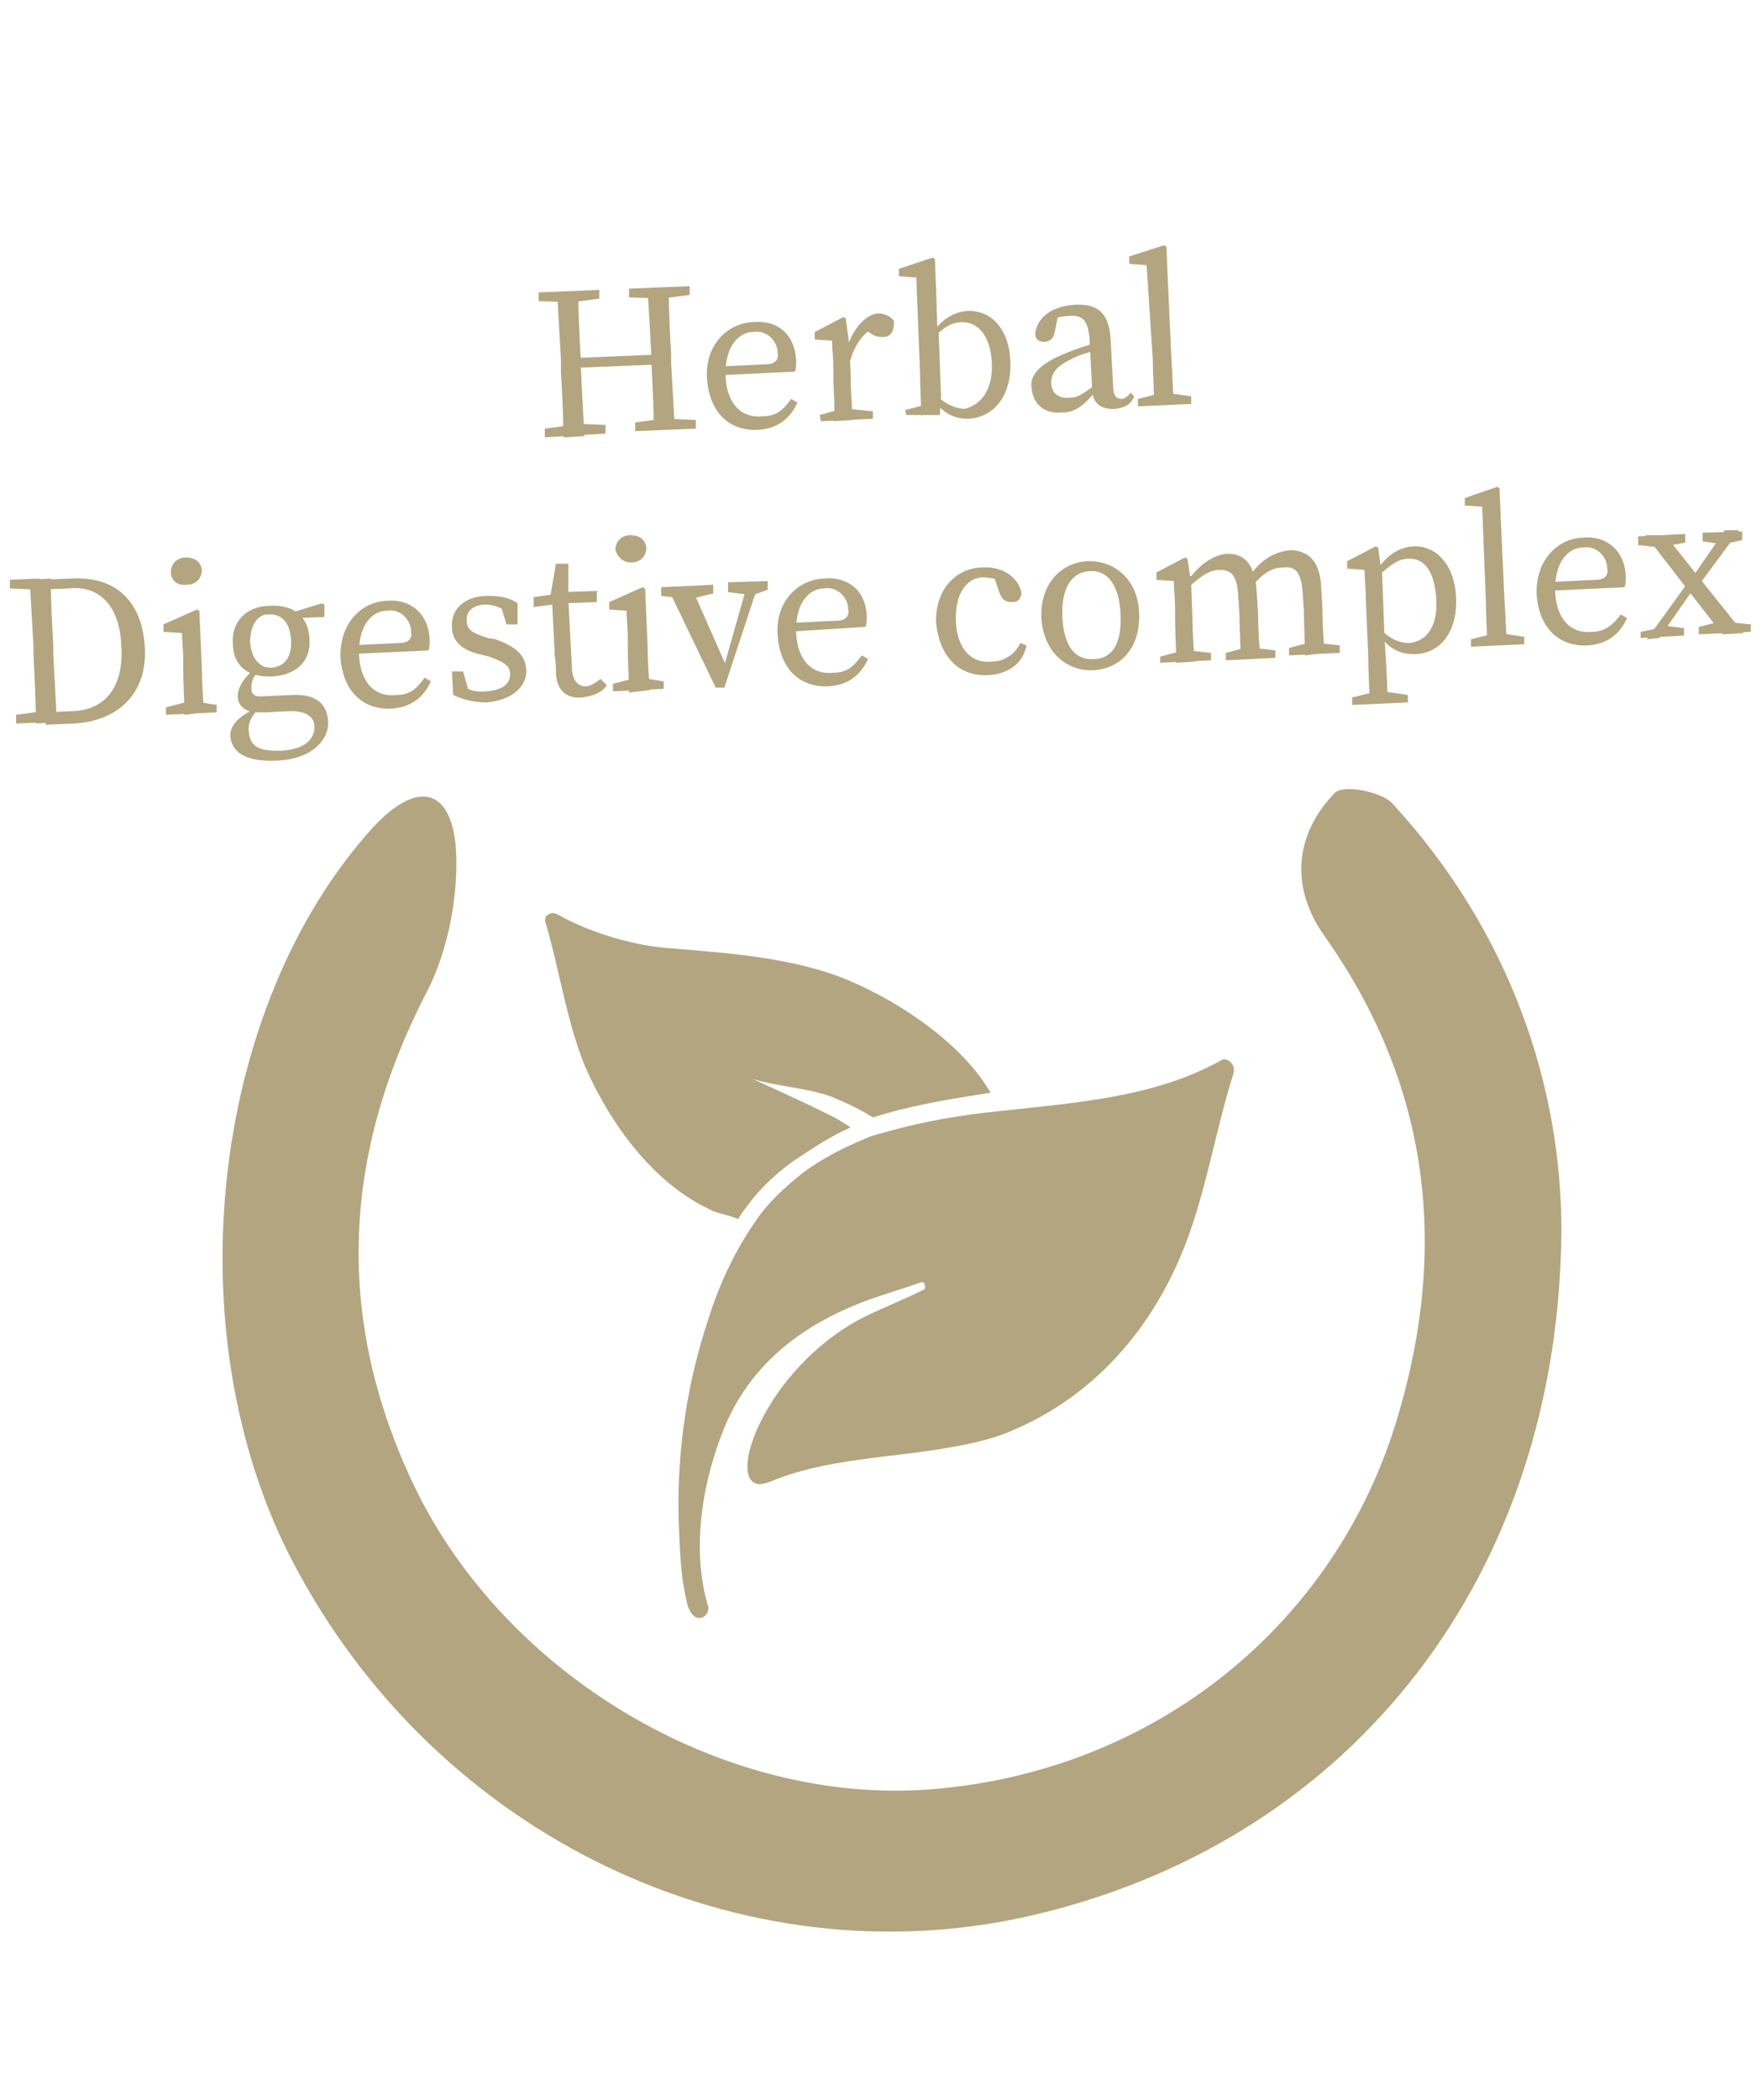 <?xml version="1.0" encoding="utf-8"?>
<!-- Generator: Adobe Illustrator 22.1.0, SVG Export Plug-In . SVG Version: 6.00 Build 0)  -->
<svg version="1.1" id="Calque_1" xmlns="http://www.w3.org/2000/svg" xmlns:xlink="http://www.w3.org/1999/xlink" x="0px" y="0px"
	 viewBox="0 0 142.3 169.5" style="enable-background:new 0 0 142.3 169.5;" xml:space="preserve">
<style type="text/css">
	.st0{fill:#B3A580;}
</style>
<g>
	<path class="st0" d="M47.3,86.2c2.1,4.7,5.6,9.5,10.4,11.6c0.6,0.2,1.2,0.3,1.9,0.6c1.3-2,2.8-3.5,4.5-4.7c1.5-1,3-2,4.6-2.7
		c-0.5-0.3-0.9-0.6-1.5-0.9c-2-1-4.2-2-6.4-3c2,0.6,4.3,0.7,6.3,1.4c1.2,0.5,2.3,1,3.4,1.7c3.1-1,6.3-1.5,9.5-2
		c-2.5-4.3-8.1-7.8-12.3-9.4c-4.4-1.6-9.3-1.9-14.1-2.3c-3-0.3-6.3-1.4-8.6-2.7c-0.6-0.3-1.2,0.2-0.9,0.8
		C45.2,78.4,45.8,82.6,47.3,86.2z"/>
	<path class="st0" d="M98.6,85.6c-5.4,3-11.7,3.4-18,4.1c-3,0.3-5.9,0.8-8.8,1.6c-0.6,0.2-1.3,0.3-1.9,0.6c-1.7,0.7-3.5,1.6-5.1,2.8
		c-1.5,1.2-2.8,2.4-3.8,3.9c-1.6,2.3-2.9,5-3.8,7.9c-1.7,5.1-2.5,10.4-2.4,15.9c0.1,2.2,0.1,4.4,0.6,6.6c0.1,0.5,0.2,1,0.6,1.4
		c0.5,0.5,1.3,0,1.2-0.7c-1.4-4.6-0.5-10.2,1.4-14.7c2.2-5.1,6.4-8.2,11.6-10.1c1.4-0.5,2.8-0.9,4.2-1.4c0,0,0,0,0.1,0
		c0.2,0,0.3,0.5,0.1,0.6c-1.6,0.8-3.4,1.5-5,2.3c-7.8,4.1-11.1,13.4-8.2,13.4c0.2,0,0.5-0.1,0.8-0.2c4.5-1.9,9.8-1.9,14.7-2.8
		c1.7-0.3,3.5-0.7,5-1.4c6.3-2.7,10.8-7.8,13.4-13.9c2-4.6,2.8-10.1,4.3-14.8c0.2-0.6-0.2-1.2-0.8-1.2
		C98.9,85.5,98.7,85.5,98.6,85.6z"/>
</g>
<path class="st0" d="M126.1,99.3c-0.2,27.9-16.8,48.9-41.9,55.1c-23.2,5.8-48-5.4-60-27.3c-10.3-18.5-7.5-45.6,6-60.4
	c3.4-3.6,6.1-3.2,6.6,1.5c0.3,3.9-0.6,8.6-2.4,12c-6.7,13-7.3,25.9-1.3,39c7,15.4,24.3,26.1,41,25.3c18.4-1,33.7-12.9,38.8-30.2
	c4.1-13.8,2.5-26.8-5.9-38.7c-2.8-3.9-2.5-8.2,0.8-11.6c0.7-0.7,3.7-0.1,4.6,0.8C122,75.2,126.1,87.7,126.1,99.3z"/>
<g>
	<path class="st0" d="M43.5,24.3v-0.7l4.9-0.2v0.7l-2.2,0.3h-0.3L43.5,24.3z M46.6,34.2l2.3,0.1V35l-4.9,0.3v-0.7l2.2-0.3L46.6,34.2
		z M45.3,29c-0.1-1.7-0.2-3.6-0.3-5.3l1.7-0.1c0,1.7,0.1,3.6,0.2,5.3v0.6c0.1,2.1,0.2,3.9,0.3,5.7l-1.7,0.1c0-1.7-0.1-3.6-0.2-5.3
		V29z M46.3,29.7v-0.8l7.3-0.3v0.8L46.3,29.7z M50.8,24v-0.7l4.9-0.2v0.7l-2.2,0.3h-0.3L50.8,24z M53.9,33.8l2.3,0.1v0.7l-4.9,0.2
		v-0.7l2.2-0.3H53.9z M52.6,28.6c-0.1-1.7-0.2-3.6-0.3-5.3l1.7-0.1c0,1.7,0.1,3.6,0.2,5.3v0.8c0.1,1.7,0.2,3.6,0.3,5.3l-1.7,0.1
		c0-1.7-0.1-3.6-0.2-5.7V28.6z"/>
	<path class="st0" d="M64.3,29.1c0,0.3,0,0.7-0.1,0.9l-6.4,0.3v-0.7l4.1-0.2c0.8,0,1-0.5,0.9-0.9c0-1-0.9-1.9-2-1.7
		c-1,0-2.3,1-2.2,3.6c0.1,2.2,1.3,3.4,3,3.2c1.2,0,1.7-0.6,2.3-1.4l0.5,0.3c-0.6,1.3-1.6,2.1-3.2,2.2c-2.3,0.1-3.9-1.4-4.1-4.1
		s1.6-4.5,3.7-4.6C62.8,25.8,64.2,27,64.3,29.1z"/>
	<path class="st0" d="M67.3,30.5v-0.8c0-0.9-0.1-1.5-0.1-2.2l-1.4-0.1v-0.6l2.3-1.2l0.2,0.1l0.3,2.2l0.1,2.4c0,1,0.1,2.9,0.2,3.6
		l-1.6,0.1C67.5,33.3,67.3,31.5,67.3,30.5z M66.2,33.5L68,33h0.5l2,0.2v0.6l-4.2,0.2L66.2,33.5z M67.9,28h1l-0.5,0.1
		c0.5-1.6,1.5-2.7,2.5-2.8c0.5,0,1,0.2,1.3,0.6c0,0.8-0.2,1.3-0.9,1.3c-0.5,0-0.7-0.1-1-0.3l-0.5-0.3l0.8-0.2c-1,0.6-1.6,1.5-2,2.9
		H68L67.9,28z"/>
	<path class="st0" d="M73.1,33.1l1.9-0.5l-0.6,1c0-0.8-0.1-2.5-0.1-3.6l-0.3-7.6l-1.4-0.1v-0.6l2.7-0.9l0.2,0.1l0.1,2.4l0.1,3.2
		l0.1,0.2l0.2,5.3l-0.1,1.5h-2.7L73.1,33.1z M80.1,29.3C80,27.1,79,26,77.7,26c-0.7,0-1.5,0.3-2.7,1.7l-0.1-0.2
		c0.9-1.6,2-2.3,3.2-2.4c1.9-0.1,3.4,1.4,3.5,4.1s-1.3,4.5-3.4,4.6c-1,0-2.2-0.3-3.1-2.1l0.1-0.2c0.9,1,1.9,1.5,2.7,1.5
		C79.2,32.7,80.2,31.5,80.1,29.3z"/>
	<path class="st0" d="M86.1,28.5c0.7-0.3,1.9-0.7,2.7-0.9v0.6C88,28.4,87,28.7,86.5,29c-1.5,0.7-1.6,1.4-1.6,1.9
		c0,0.9,0.7,1.3,1.5,1.2c0.6,0,0.9-0.2,2-1l0.3-0.3l0.2,0.3l-0.5,0.6c-0.9,1-1.5,1.6-2.7,1.6c-1.3,0.1-2.3-0.6-2.4-2.1
		C83.2,30.4,83.8,29.4,86.1,28.5z M88.2,31.4L88,27.5c-0.1-1.7-0.6-2.1-1.7-2c-0.3,0-0.9,0.1-1.5,0.3l0.7-0.6l-0.3,1.5
		c-0.1,0.6-0.3,0.8-0.8,0.9c-0.5,0-0.8-0.2-0.8-0.7c0.2-1.4,1.5-2.2,3.2-2.3c1.9-0.1,2.8,0.7,2.9,2.9l0.2,3.7c0,0.8,0.3,1,0.7,1
		c0.2,0,0.5-0.2,0.7-0.5l0.3,0.3c-0.3,0.7-0.8,0.9-1.5,1C88.9,33.1,88.2,32.5,88.2,31.4z"/>
	<path class="st0" d="M94,19.8l0.2,0.1l0.1,2.4l0.3,6.6c0.1,1.2,0.1,2.4,0.2,3.6l-1.6,0.1c0-1.2-0.1-2.4-0.1-3.6l-0.5-7.6l-1.4-0.1
		v-0.6L94,19.8z M96.2,32v0.6l-4.3,0.2v-0.6l2-0.5h0.3L96.2,32z"/>
	<path class="st0" d="M0.8,47.5v-0.7l2.4-0.1v0.9H3.1L0.8,47.5z M3.7,57.4v0.9l-2.4,0.1v-0.7l2.2-0.3H3.7z M2.7,52.1
		c-0.1-1.7-0.2-3.6-0.3-5.3l1.7-0.1c0,1.7,0.1,3.6,0.2,5.3v0.7c0.1,2,0.2,3.8,0.3,5.6l-1.7,0.1c0-1.7-0.1-3.6-0.2-5.6V52.1z
		 M3.7,57.5l2.2-0.1c2.7-0.1,4.1-2.1,3.9-5.2c-0.1-3.2-1.7-5-4.3-4.7l-2.4,0.1v-0.8l2.7-0.1c3.4-0.2,5.7,1.7,5.9,5.6
		c0.2,3.7-2.2,5.9-5.7,6.1l-2.3,0.1L3.7,57.5z"/>
	<path class="st0" d="M14.9,57.7c0-0.8-0.1-2.5-0.1-3.6v-0.8c0-0.9-0.1-1.5-0.1-2.2L13.2,51v-0.6l2.7-1.2l0.2,0.1l0.1,2.3l0.1,2.3
		c0,1,0.1,2.9,0.2,3.6L14.9,57.7z M17.5,56.9v0.6l-4.1,0.2v-0.6l1.9-0.5h0.3L17.5,56.9z M13.8,46.2c0-0.7,0.5-1.2,1.2-1.2
		c0.7,0,1.2,0.3,1.3,1c0,0.7-0.5,1.2-1.2,1.2C14.4,47.3,13.8,46.9,13.8,46.2z"/>
	<path class="st0" d="M21.8,48.9c1.9-0.1,3.1,0.8,3.2,2.7c0.1,1.9-1.2,2.9-3,3c-1.9,0.1-3.2-0.8-3.2-2.7
		C18.7,50.1,20,48.9,21.8,48.9z M25.4,58.7c0-0.8-0.6-1.3-1.9-1.3l-2,0.1c-0.3,0-0.7,0-0.9,0l0,0c-0.9-0.1-1.4-0.6-1.4-1.3
		c0-0.6,0.3-1.3,1.5-2.4l0.3,0.2c-0.5,0.6-0.7,0.9-0.7,1.5c0,0.5,0.2,0.8,1,0.7l2.3-0.1c1.9-0.1,2.8,0.7,2.9,2.1
		c0.1,1.5-1.3,3.1-4.2,3.2c-2.5,0.1-3.6-0.7-3.7-2c0-0.8,0.5-1.5,2.2-2.3l0.1,0.1c-0.7,0.7-0.9,1.3-0.8,1.9c0.1,1.2,0.9,1.5,2.3,1.5
		C24.5,60.6,25.4,59.7,25.4,58.7z M20.2,51.8c0.1,1.3,0.7,2.1,1.7,2.1c1.2-0.1,1.7-1,1.6-2.3c-0.1-1.3-0.7-2.1-1.9-2
		C20.8,49.6,20.2,50.5,20.2,51.8z M26,48.7l0.2,0.1v1l-2.5,0.1v-0.5L26,48.7z"/>
	<path class="st0" d="M34.7,51.6c0,0.3,0,0.7-0.1,0.9l-6.4,0.3v-0.7l4.1-0.2c0.8,0,1-0.5,0.9-0.9c0-1-0.9-1.9-2-1.7
		c-1,0-2.3,1-2.2,3.6c0.1,2.2,1.3,3.4,3,3.2c1.2,0,1.7-0.6,2.3-1.4l0.5,0.3c-0.6,1.3-1.6,2.1-3.2,2.2c-2.3,0.1-3.9-1.4-4.1-4.1
		c-0.1-2.7,1.6-4.5,3.7-4.6C33.1,48.3,34.6,49.5,34.7,51.6z"/>
	<path class="st0" d="M36.6,56.1l-0.1-1.9h0.9l0.6,2.1l-0.9-0.5v-0.6c0.7,0.5,1.3,0.7,2.2,0.6c1.3-0.1,1.9-0.6,1.9-1.4
		c0-0.7-0.6-1-1.7-1.4l-0.8-0.2c-1.3-0.3-2.2-1-2.2-2.2c-0.1-1.3,0.9-2.5,2.9-2.5c0.9,0,1.7,0.1,2.4,0.6v1.7h-0.9l-0.5-1.7l0.7,0.2
		v0.5c-0.6-0.3-1.2-0.6-1.9-0.6c-1,0-1.6,0.6-1.5,1.3c0,0.8,0.5,1,1.7,1.4l0.6,0.1c1.7,0.6,2.4,1.3,2.5,2.4c0.1,1.3-1,2.5-3.2,2.7
		C38.3,56.7,37.5,56.5,36.6,56.1z"/>
	<path class="st0" d="M47.3,55.4c0.3,0,0.7-0.2,1.2-0.6l0.5,0.5c-0.3,0.6-1.2,0.9-2,1c-1.3,0.1-2-0.6-2.1-1.9c0-0.5,0-0.8-0.1-1.5
		l-0.2-4.1L43.1,49v-0.8l2.1-0.3l-0.8,0.5l0.5-2.9h1v3l0.3,5.6C46.3,55,46.7,55.4,47.3,55.4z M48.2,47.7v0.9l-3,0.1v-0.9L48.2,47.7z
		"/>
	<path class="st0" d="M50.8,55.9c0-0.8-0.1-2.5-0.1-3.6v-0.8c0-0.9-0.1-1.5-0.1-2.2l-1.4-0.1v-0.6l2.7-1.2l0.2,0.1l0.1,2.3l0.1,2.3
		c0,1,0.1,2.9,0.2,3.6L50.8,55.9z M53.6,55v0.6l-4.1,0.2v-0.6l1.9-0.5h0.3L53.6,55z M49.7,44.4c0-0.7,0.5-1.2,1.2-1.2s1.2,0.3,1.3,1
		c0,0.7-0.5,1.2-1.2,1.2S49.9,45,49.7,44.4z"/>
	<path class="st0" d="M55.1,48.3l-1.7-0.2v-0.7l4.2-0.2v0.7l-2,0.5H55.1z M55.8,47.3l3,6.8l-0.7,1l2.3-8.1h0.9l-2.8,8.5h-0.7
		l-3.9-8.1L55.8,47.3z M60.5,48l-1.7-0.2V47l3.2-0.1v0.7L60.9,48H60.5z"/>
	<path class="st0" d="M70,49.7c0,0.3,0,0.7-0.1,0.9L63.5,51v-0.7l4.1-0.2c0.8,0,1-0.5,0.9-0.9c0-1-0.9-1.9-2-1.7c-1,0-2.3,1-2.2,3.6
		c0.1,2.2,1.3,3.4,3,3.2c1.2,0,1.7-0.6,2.3-1.4l0.5,0.3c-0.6,1.3-1.6,2.1-3.2,2.2c-2.3,0.1-3.9-1.4-4.1-4.1s1.6-4.5,3.7-4.6
		C68.4,46.5,69.9,47.6,70,49.7z"/>
	<path class="st0" d="M77.2,50.2c0.1,2.2,1.3,3.4,2.9,3.2c1,0,1.9-0.6,2.3-1.5l0.5,0.2c-0.3,1.5-1.5,2.3-3.1,2.4
		c-2.4,0.1-3.9-1.5-4.2-4.2c-0.1-2.8,1.7-4.5,3.8-4.5c1.5-0.1,2.9,0.8,3.1,2.1c-0.1,0.5-0.3,0.7-0.8,0.7c-0.6,0-0.8-0.3-1-0.8
		l-0.5-1.5l0.8,0.6c-0.6-0.2-1.2-0.3-1.7-0.3C78,46.7,77.1,48,77.2,50.2z"/>
	<path class="st0" d="M84.1,49.9c-0.1-2.9,1.7-4.5,3.7-4.6c2-0.1,4.1,1.3,4.2,4.2c0.1,2.9-1.6,4.5-3.7,4.6
		C86.3,54.2,84.3,52.8,84.1,49.9z M90.5,49.6c-0.1-2.3-1-3.6-2.5-3.5c-1.5,0.1-2.3,1.4-2.2,3.7c0.1,2.3,1,3.5,2.5,3.4
		C89.8,53.2,90.6,52,90.5,49.6z"/>
	<path class="st0" d="M95,53.5c0-0.8-0.1-2.5-0.1-3.6v-0.8c0-0.9-0.1-1.5-0.1-2.2l-1.4-0.1v-0.6l2.3-1.2l0.2,0.1l0.3,2l0.1,2.7
		c0,1,0.1,2.9,0.2,3.6L95,53.5z M97.8,52.7v0.6l-4.1,0.2V53l1.9-0.5H96L97.8,52.7z M101.5,47.9l0.1,1.6c0,1.2,0.1,2.9,0.2,3.6
		l-1.6,0.1c0-0.8-0.1-2.5-0.1-3.6l-0.1-1.5c-0.1-1.6-0.5-2.1-1.5-2.1c-0.8,0-1.5,0.5-2.4,1.3h-0.3v-0.8h0.9L96,46.8
		c0.8-1.2,2.1-2.1,3.2-2.1C100.6,44.7,101.4,45.7,101.5,47.9z M101.3,52.3l1.7,0.2v0.6L99,53.3v-0.6l1.9-0.5H101.3z M106.7,47.4
		l0.1,1.7c0,1.2,0.1,2.9,0.2,3.6l-1.6,0.2c0-0.8-0.1-2.5-0.1-3.6l-0.1-1.5c-0.1-1.6-0.6-2.1-1.5-2c-0.8,0-1.5,0.3-2.4,1.3h-0.5v-0.7
		h0.9l-0.8,0.2c0.8-1.4,2.1-2.1,3.4-2.2C105.7,44.5,106.6,45.3,106.7,47.4z M106.5,51.9l1.7,0.2v0.6l-4.1,0.2v-0.6l1.9-0.5H106.5z"
		/>
	<path class="st0" d="M110.3,48.2c0-0.9-0.1-1.5-0.1-2.2l-1.4-0.1v-0.6l2.3-1.2l0.2,0.1l0.2,1.5h0.1l0.2,5.4v0.1l0.1,1.7
		c0.1,1.2,0.1,2.4,0.2,3.7l-1.5,0.1c0-1.3-0.1-2.4-0.1-3.7L110.3,48.2z M113.7,56.1v0.6l-4.5,0.2v-0.6l2-0.5h0.5L113.7,56.1z
		 M113.7,45.1c-0.7,0-1.5,0.5-2.7,1.7l-0.1-0.3c0.9-1.6,2-2.3,3.2-2.4c1.9-0.1,3.4,1.5,3.5,4.2s-1.3,4.5-3.4,4.5
		c-1,0-2.2-0.3-3.2-2.2l0.1-0.2c0.9,1,1.7,1.5,2.7,1.5c1.3-0.1,2.3-1.2,2.2-3.4C115.9,46.1,115,45,113.7,45.1z"/>
	<path class="st0" d="M120.9,39.3l0.2,0.1l0.1,2.4l0.3,6.6c0.1,1.2,0.1,2.4,0.2,3.6l-1.6,0.1c0-1.3-0.1-2.4-0.1-3.6l-0.3-7.6
		l-1.4-0.1v-0.6L120.9,39.3z M123.1,51.4V52l-4.3,0.2v-0.6l2-0.5h0.3L123.1,51.4z"/>
	<path class="st0" d="M131.3,46.5c0,0.3,0,0.7-0.1,0.9l-6.4,0.3V47l4.1-0.2c0.8,0,1-0.5,0.9-0.9c0-1-0.9-1.9-2-1.7
		c-1,0-2.3,1-2.2,3.6c0.1,2.2,1.3,3.4,3,3.2c1,0,1.7-0.6,2.3-1.4l0.5,0.3c-0.6,1.3-1.6,2.1-3.2,2.2c-2.3,0.1-3.9-1.4-4.1-4.1
		c-0.1-2.7,1.6-4.5,3.7-4.6C129.7,43.2,131.2,44.4,131.3,46.5z"/>
	<path class="st0" d="M134.2,44.2l-1.9-0.2v-0.7l3.8-0.2v0.7l-1.6,0.3L134.2,44.2z M134.4,50.5l1.6,0.2v0.6l-3.5,0.2V51l1.5-0.3
		L134.4,50.5z M134.5,43.2l2.7,3.4l3.6,4.5l-1.7,0.1l-2.8-3.6l-3.4-4.4L134.5,43.2z M133,51.6l3.4-4.7l0.6,0.3l-3,4.3L133,51.6z
		 M140.4,42.9l-3.4,4.6l-0.6-0.5l2.9-4.2H140.4z M139.4,50.2l2,0.2V51l-4.2,0.2v-0.6l2-0.5H139.4z M138.9,43.9l-1.4-0.2V43l3.2-0.1
		v0.7l-1.4,0.3H138.9z"/>
</g>
</svg>
